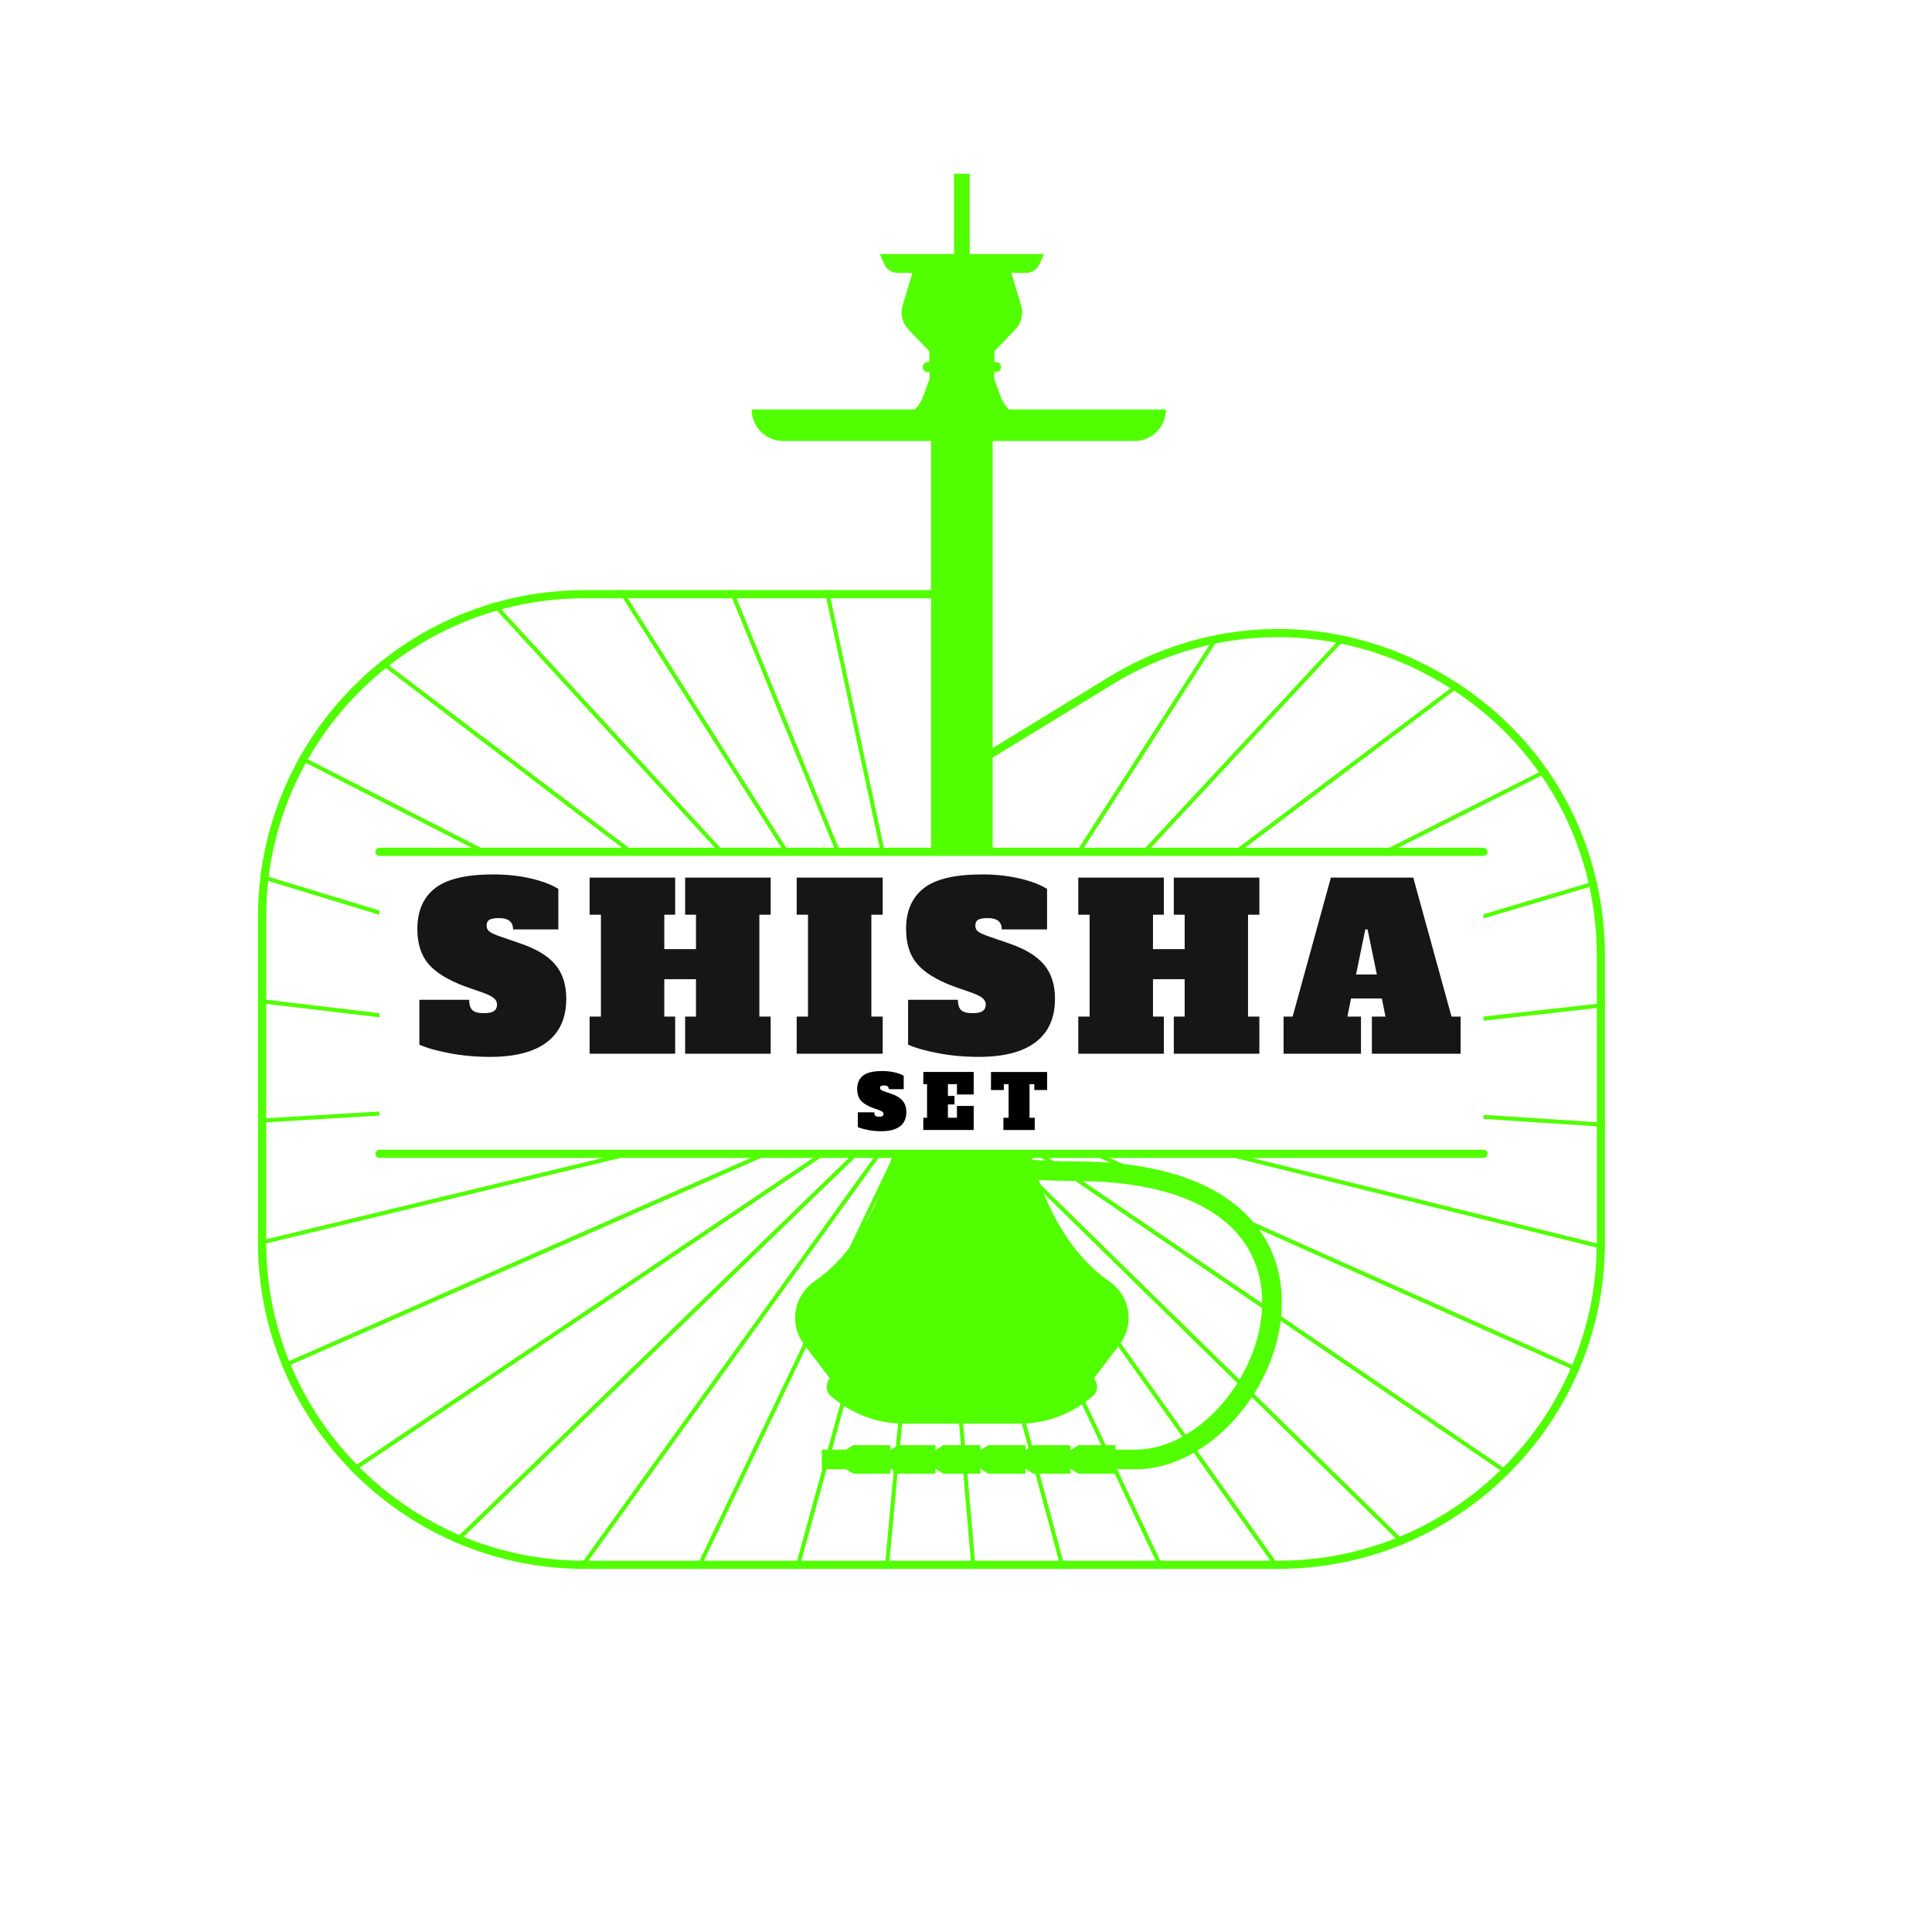<?xml version="1.0" encoding="UTF-8"?> <svg xmlns="http://www.w3.org/2000/svg" id="Layer_1" version="1.1" viewBox="0 0 500 500"><defs><style> .st0 { fill: none; } .st1 { fill: #51ff00; } .st2 { fill: #161616; } </style></defs><g><path class="st2" d="M116.23,272.55c-3.34-.64-5.91-1.38-7.7-2.2v-11.6h12.89c0,1.21.27,2.09.82,2.64.55.55,1.54.82,2.99.82,1.21,0,2.08-.18,2.61-.56.53-.37.79-.93.79-1.67,0-.62-.25-1.16-.76-1.61-.51-.45-1.39-.91-2.64-1.38l-5.04-1.76c-4.34-1.64-7.45-3.57-9.34-5.8-1.89-2.23-2.84-5.23-2.84-9.02,0-4.61,1.51-8.11,4.54-10.51,3.03-2.4,8.07-3.6,15.14-3.6,3.4,0,6.59.34,9.58,1.02,2.99.68,5.4,1.59,7.23,2.72v10.49h-11.72c0-1.95-1.21-2.93-3.63-2.93-1.17,0-2,.15-2.49.44-.49.29-.73.81-.73,1.55,0,.66.28,1.19.85,1.58.57.39,1.49.8,2.78,1.23l5.1,1.76c4.14,1.41,7.16,3.23,9.05,5.48,1.89,2.25,2.84,5.18,2.84,8.82,0,4.96-1.67,8.71-5.01,11.25-3.34,2.54-8.23,3.81-14.67,3.81-3.75,0-7.29-.32-10.63-.97Z"></path><path class="st2" d="M199.45,236.73h-2.93v26.36h2.93v9.61h-22.14v-9.61h2.81v-9.67h-8.2v9.67h2.81v9.61h-22.14v-9.61h2.93v-26.36h-2.93v-9.61h22.14v9.61h-2.81v8.9h8.2v-8.9h-2.81v-9.61h22.14v9.61Z"></path><path class="st2" d="M206.18,272.7v-9.61h2.93v-26.36h-2.93v-9.61h22.26v9.61h-2.93v26.36h2.93v9.61h-22.26Z"></path><path class="st2" d="M242.71,272.55c-3.34-.64-5.91-1.38-7.7-2.2v-11.6h12.89c0,1.21.27,2.09.82,2.64s1.54.82,2.99.82c1.21,0,2.08-.18,2.61-.56.53-.37.79-.93.79-1.67,0-.62-.25-1.16-.76-1.61-.51-.45-1.39-.91-2.64-1.38l-5.04-1.76c-4.34-1.64-7.45-3.57-9.34-5.8-1.89-2.23-2.84-5.23-2.84-9.02,0-4.61,1.51-8.11,4.54-10.51,3.03-2.4,8.08-3.6,15.14-3.6,3.4,0,6.59.34,9.58,1.02,2.99.68,5.4,1.59,7.23,2.72v10.49h-11.72c0-1.95-1.21-2.93-3.63-2.93-1.17,0-2,.15-2.49.44s-.73.81-.73,1.55c0,.66.28,1.19.85,1.58s1.49.8,2.78,1.23l5.1,1.76c4.14,1.41,7.16,3.23,9.05,5.48,1.89,2.25,2.84,5.18,2.84,8.82,0,4.96-1.67,8.71-5.01,11.25-3.34,2.54-8.23,3.81-14.68,3.81-3.75,0-7.29-.32-10.63-.97Z"></path><path class="st2" d="M325.92,236.73h-2.93v26.36h2.93v9.61h-22.14v-9.61h2.81v-9.67h-8.2v9.67h2.81v9.61h-22.14v-9.61h2.93v-26.36h-2.93v-9.61h22.14v9.61h-2.81v8.9h8.2v-8.9h-2.81v-9.61h22.14v9.61Z"></path><path class="st2" d="M375.66,263.09h2.34v9.61h-22.96v-9.61h3.52l-.94-4.69h-7.97l-.94,4.69h3.51v9.61h-20.03v-9.61h2.34l9.9-35.97h21.32l9.9,35.97ZM350.94,252.2h5.39l-2.4-11.66h-.59l-2.4,11.66Z"></path></g><g><g><path class="st1" d="M249.52,79.22l-5.56,141.23h-1.06l5.56-141.27c0-.29.21-.52.55-.51.29.01.52.26.51.55Z"></path><path class="st1" d="M316.07,164.11l-1.58,2.46-34.66,53.88h-1.26l34.46-53.57,1.61-2.5c.48-.1.95-.19,1.43-.27Z"></path><path class="st1" d="M348.68,164.76l-1.68,1.8-50.11,53.89h-1.43l50.33-54.13,1.69-1.82c.4.08.8.17,1.2.26Z"></path><path class="st1" d="M378.11,177.41l-1.79,1.34-55.51,41.7h-1.75l56.32-42.31,1.8-1.34c.31.19.62.4.93.61Z"></path><path class="st1" d="M400.81,199.77h0s-1,.51-1,.51l-.91.45-37.02,18.66-2.1,1.06h-2.33l2.1-1.06,38.74-19.52.91-.46,1-.51c.2.29.41.58.61.87Z"></path><path class="st1" d="M413.37,228.93l-2.02.61-27.42,8.16v-1.09l27.19-8.1,2.01-.6c.09.34.17.68.24,1.02Z"></path><polygon class="st1" points="415.36 259.56 415.36 260.62 413.26 260.86 383.93 264.16 383.93 263.09 413.26 259.79 415.36 259.56"></polygon><polygon class="st1" points="415.36 290.58 415.36 291.63 413.26 291.49 383.93 289.57 383.93 288.52 413.26 290.44 415.36 290.58"></polygon><path class="st1" d="M415.35,322.32c0,.36,0,.72-.02,1.08l-2.09-.52-97.91-24.27h4.37l93.56,23.19,2.09.52Z"></path><path class="st1" d="M408.82,354.08c-.13.32-.27.65-.41.97l-1.92-.86-124.3-55.58h2.57l122.14,54.61,1.92.86Z"></path><path class="st1" d="M390.81,380.99c-.24.26-.5.51-.76.76l-1.78-1.22-120.3-81.92h1.88l119.19,81.18,1.77,1.2Z"></path><path class="st1" d="M363.92,399.28c-.36.15-.71.3-1.07.45l-1.65-1.62-101.54-99.5h1.51l101.1,99.07,1.65,1.6Z"></path><path class="st1" d="M331.58,406.02c-.25.01-.51.01-.76.01h-.53l-1.5-2.11-74.88-105.31h1.3l74.88,105.31,1.49,2.1Z"></path><polygon class="st1" points="301.27 406.03 300.1 406.03 299.1 403.92 249.45 298.61 250.61 298.61 300.27 403.92 301.27 406.03"></polygon><polygon class="st1" points="275.69 406.03 274.6 406.03 274.03 403.92 245.66 298.61 246.75 298.61 275.12 403.92 275.69 406.03"></polygon><polygon class="st1" points="252.49 406.03 251.44 406.03 251.25 403.92 242.21 298.61 243.26 298.61 252.31 403.92 252.49 406.03"></polygon><polygon class="st1" points="238.83 298.61 239.89 298.61 230.2 403.92 230.01 406.03 228.95 406.03 229.15 403.92 238.83 298.61"></polygon><polygon class="st1" points="235.32 298.61 236.42 298.61 207.38 403.92 206.79 406.03 205.7 406.03 206.28 403.92 235.32 298.61"></polygon><polygon class="st1" points="231.45 298.61 232.62 298.61 182.18 403.92 181.17 406.03 180.01 406.03 181.02 403.92 231.45 298.61"></polygon><path class="st1" d="M226.82,298.61h1.29l-75.82,105.31-1.51,2.1c-.43.01-.86,0-1.29-.02l1.5-2.08,75.83-105.31Z"></path><path class="st1" d="M220.78,298.61h1.52l-102.34,99.11-1.66,1.6c-.35-.15-.7-.3-1.05-.46l1.65-1.59,101.88-98.66Z"></path><path class="st1" d="M211.99,298.61h1.88l-120.77,81.19-1.78,1.2c-.25-.25-.5-.51-.75-.77l1.78-1.2,119.64-80.42Z"></path><path class="st1" d="M196.74,298.61h2.63l-124.13,54.6-1.94.86c-.14-.33-.27-.66-.4-.99l1.93-.85,121.91-53.62Z"></path><path class="st1" d="M160.43,298.61h4.51l-96.06,23.19-2.1.51c-.01-.27-.01-.55-.01-.82v-.26l2.11-.51,91.55-22.11Z"></path><polygon class="st1" points="68.88 289.41 98.2 287.66 98.2 288.71 68.88 290.46 66.77 290.59 66.77 289.53 68.88 289.41"></polygon><polygon class="st1" points="68.88 258.74 98.2 262.21 98.2 263.27 68.88 259.8 66.77 259.55 66.77 258.49 68.88 258.74"></polygon><path class="st1" d="M69.53,226.92l28.67,8.72v1.11l-28.79-8.76-2.05-.63c.03-.36.07-.71.12-1.06l2.05.62Z"></path><path class="st1" d="M79.68,196.51l46.8,23.94h-2.33l-44.99-23.01-1.87-.96c.16-.31.33-.62.52-.92l1.87.95Z"></path><path class="st1" d="M100.72,172.23l63.39,48.22h-1.74l-62.5-47.54-1.73-1.32c.28-.23.55-.45.84-.68l1.74,1.32Z"></path><path class="st1" d="M129.75,157.7l57.65,62.75h-1.43l-57.36-62.43-1.59-1.73c.37-.12.75-.23,1.12-.34l1.61,1.75Z"></path><polygon class="st1" points="162.48 154.84 204.13 220.45 202.88 220.45 161.23 154.84 159.89 152.73 161.14 152.73 162.48 154.84"></polygon><polygon class="st1" points="190.62 154.84 217.45 220.45 216.31 220.45 189.48 154.84 188.62 152.73 189.75 152.73 190.62 154.84"></polygon><polygon class="st1" points="214.93 154.84 228.97 220.45 227.89 220.45 213.86 154.84 213.4 152.73 214.48 152.73 214.93 154.84"></polygon></g><path class="st0" d="M286.47,176.76h0s-14.13,7.81-14.13,7.81l-26.38,17.26-2.05-48.05h-92.6c-46.11,0-83.49,37.38-83.49,83.49v84.21c0,46.11,37.38,83.49,83.49,83.49h179.5c46.11,0,83.49-37.38,83.49-83.49v-73.98c0-65.63-72.23-105.6-127.84-70.74Z"></path><path class="st1" d="M415.36,247.5v73.99c0,.28,0,.55-.01.83,0,.36,0,.72-.02,1.08-.23,10.85-2.53,21.2-6.51,30.68-.13.32-.27.65-.41.97-4.22,9.73-10.22,18.51-17.6,25.94-.24.26-.5.51-.76.76-7.49,7.37-16.34,13.35-26.13,17.53-.36.15-.71.3-1.07.45-9.66,3.97-20.21,6.2-31.27,6.29-.25.01-.51.01-.76.01h-179.51c-.18,0-.35,0-.53-.01-.43.01-.86,0-1.29-.02-11.04-.22-21.57-2.58-31.19-6.68-.35-.15-.7-.3-1.05-.46-9.74-4.3-18.53-10.4-25.93-17.86-.25-.25-.5-.51-.75-.77-7.27-7.52-13.17-16.37-17.27-26.16-.14-.33-.27-.66-.4-.99-3.86-9.52-6.02-19.9-6.12-30.77-.01-.27-.01-.55-.01-.82v-84.21c0-3.36.2-6.67.59-9.92.03-.36.07-.71.12-1.06,1.39-10.69,4.79-20.77,9.81-29.82.16-.31.33-.62.52-.92,5.23-9.21,12.15-17.33,20.33-23.97.28-.23.55-.45.84-.68,8.24-6.51,17.73-11.53,28.04-14.62.37-.12.75-.23,1.12-.34,7.37-2.09,15.14-3.22,23.17-3.22h89.69c.58,0,1.06.47,1.06,1.06s-.48,1.05-1.06,1.05h-89.69c-7.46,0-14.69.99-21.56,2.86-.38.1-.76.21-1.14.32-10.25,2.94-19.69,7.82-27.89,14.21-.29.22-.57.45-.85.68-8.13,6.5-14.99,14.51-20.19,23.6-.17.31-.35.62-.52.93-4.96,8.95-8.3,18.91-9.63,29.48-.05.36-.09.71-.12,1.07-.35,3.05-.53,6.15-.53,9.29v84.52c.04,10.75,2.15,21.02,5.95,30.43.13.33.26.66.41.98,4.04,9.68,9.88,18.42,17.11,25.82.24.26.5.51.75.77,7.36,7.35,16.11,13.32,25.8,17.47.35.16.7.31,1.06.45,9.57,3.96,20.05,6.16,31.03,6.2h179.83c10.72,0,20.98-2.06,30.38-5.81.36-.13.72-.28,1.07-.43,9.75-4.03,18.56-9.88,26-17.15.26-.23.52-.49.77-.74,7.32-7.31,13.28-15.98,17.45-25.6.14-.32.28-.64.41-.97,3.93-9.36,6.17-19.6,6.34-30.34.01-.36.02-.72.02-1.08v-74.3c0-6.15-.65-12.17-1.91-17.96-.07-.35-.15-.69-.23-1.03-2.31-10.05-6.46-19.44-12.22-27.78-.2-.29-.4-.58-.61-.86-5.81-8.21-13.22-15.37-21.97-21.12-.31-.21-.62-.41-.94-.61-1.51-.97-3.06-1.89-4.65-2.77-7.61-4.21-15.6-7.14-23.73-8.81-.4-.09-.81-.17-1.21-.24-10.38-1.98-20.98-1.89-31.3.25-.49.09-.97.2-1.46.31-9.01,2.03-17.79,5.62-26,10.77-.01,0-.01.01-.02.01l-.11.06c-.47.21-1.04.05-1.32-.4-.01-.02-.02-.03-.03-.05-.27-.48-.12-1.09.35-1.39l.03-.02c9.04-5.68,18.76-9.5,28.71-11.48.48-.1.95-.19,1.43-.27,10.39-1.88,21.01-1.76,31.41.39.4.08.8.17,1.2.26,7.9,1.75,15.66,4.67,23.07,8.77,1.86,1.03,3.67,2.12,5.43,3.27.31.19.62.4.93.61,8.79,5.87,16.23,13.17,22.09,21.49.2.29.41.58.61.87h0c5.79,8.47,9.98,17.97,12.32,28.14.09.34.17.68.24,1.02,1.31,5.99,1.99,12.21,1.99,18.57Z"></path><path class="st1" d="M255.82,196.55c-.36,0-.71-.18-.9-.51-.3-.5-.14-1.15.36-1.45l30.65-18.73c.5-.3,1.15-.14,1.44.36.3.5.14,1.15-.36,1.45l-30.65,18.73c-.17.1-.36.15-.54.15Z"></path><g><polygon class="st1" points="230.45 380.1 230.66 380.24 230.45 380.24 230.45 380.1"></polygon><polygon class="st1" points="230.45 375.16 230.66 375.16 230.45 375.3 230.45 375.16"></polygon><polygon class="st1" points="242.1 380.1 242.31 380.24 242.1 380.24 242.1 380.1"></polygon><polygon class="st1" points="242.1 375.16 242.31 375.16 242.1 375.3 242.1 375.16"></polygon><polygon class="st1" points="253.96 375.16 253.74 375.3 253.74 375.16 253.96 375.16"></polygon><polygon class="st1" points="253.74 380.1 253.97 380.24 253.74 380.24 253.74 380.1"></polygon><polygon class="st1" points="265.61 375.16 265.4 375.3 265.4 375.16 265.61 375.16"></polygon><polygon class="st1" points="265.4 380.1 265.61 380.24 265.4 380.24 265.4 380.1"></polygon><polygon class="st1" points="277.05 380.1 277.26 380.24 277.05 380.24 277.05 380.1"></polygon><polygon class="st1" points="277.26 375.16 277.05 375.3 277.05 375.16 277.26 375.16"></polygon><path class="st1" d="M267.57,108.68c-2.49,0-4.81-1.02-6.49-2.72-.91-.91-1.63-2.02-2.09-3.28l-1.69-4.62v-1.76h.48c.71,0,1.29-.59,1.29-1.3s-.58-1.3-1.29-1.3h-.43v-2.79l5.4-5.61c1.59-1.66,2.17-4.05,1.51-6.26l-2.53-8.41h3.73c1.58,0,3-.94,3.62-2.38l1.09-2.52h-19.2v-20.77h-4.08v20.77h-19.2l1.09,2.52c.62,1.44,2.04,2.38,3.61,2.38h3.74l-2.53,8.41c-.67,2.21-.09,4.6,1.51,6.26l5.4,5.61v2.79h-.43c-.71,0-1.29.59-1.29,1.3s.58,1.3,1.29,1.3h.48v1.76l-1.68,4.62c-.46,1.26-1.19,2.38-2.1,3.28-1.68,1.71-4,2.72-6.49,2.72h-17.71c0,2.41,1.95,4.36,4.35,4.36h24.03v107.96h15.94v-107.96h24.03c2.4,0,4.35-1.95,4.35-4.36h-17.71ZM325.81,318.11c-.45-.61-.92-1.2-1.42-1.78-1.46-1.74-3.15-3.35-5.04-4.83-7.02-5.48-16.65-8.92-28.74-10.27-1.07-.13-2.15-.23-3.26-.31-2.97-.24-6.07-.36-9.31-.36-1.85,0-3.68-.03-5.47-.1-.68-.02-1.35-.05-2.01-.09-1.12-.05-2.24-.12-3.34-.2-.05-.17-.09-.34-.13-.51-.15-.54-.29-1.1-.43-1.66h-35.46c-.14.56-.28,1.11-.43,1.66-.08.31-.17.61-.26.91-.84,3.02-1.79,5.78-2.8,8.3-1.16,2.86-2.4,5.42-3.69,7.69-1.38,2.43-2.8,4.55-4.22,6.38-3.24,4.17-6.44,6.89-8.97,8.63-1.57,1.07-2.83,2.49-3.7,4.12-.88,1.62-1.36,3.45-1.36,5.36,0,2.39.76,4.72,2.16,6.67.05.08.1.15.16.23l.55.72,6.12,8.06c-1.2,1.35-1.06,3.42.3,4.59l.16.13c.73.63,1.49,1.22,2.28,1.77.3.21.62.42.93.62,4.17,2.7,9,4.27,13.99,4.55.35.02.7.04,1.05.04.19.01.39.01.58.01h29.76c.22,0,.44,0,.66-.02.36,0,.72-.01,1.08-.04,5.19-.31,10.19-2.01,14.47-4.93.3-.19.59-.4.88-.62.6-.43,1.18-.89,1.75-1.38l.15-.13c1.36-1.17,1.5-3.24.3-4.59l6.27-8.25.4-.53c.09-.12.18-.25.26-.37,1.34-1.92,2.06-4.19,2.06-6.53,0-1.91-.48-3.74-1.36-5.36-.87-1.63-2.14-3.05-3.7-4.12-4.69-3.2-11.67-9.81-16.87-22.67-.31-.77-.62-1.56-.91-2.38-.15-.38-.28-.77-.42-1.16,3,.18,6.07.27,9.21.27h.24c.64,0,1.28.01,1.91.02,15.89.27,28.01,3.58,36.04,9.86,8.62,6.73,10.43,15.41,10.43,21.5v.29c0,.42-.02.83-.04,1.25-.3,6.44-2.46,12.87-5.82,18.49-.19.31-.37.62-.57.92-3.5,5.55-8.17,10.25-13.34,13.33-.3.19-.61.36-.92.54-3.84,2.11-7.93,3.33-12,3.33h-5.27v-1.15h-9.65l-1.79,1.15-.21.14v-1.29h-9.65l-.29.18-.93.6-.57.37-.21.14v-1.29h-9.65l-1.79,1.15-.22.14v-1.29h-9.64l-1.79,1.15-.21.14v-1.29h-9.65l-.59.38-1.2.77-.21.14v-1.29h-9.65l-1.79,1.15h-6.32v5.08h6.32l1.79,1.15h9.65v-1.29l.21.14.63.4.99.64.17.11h9.65v-1.29l.21.14,1.79,1.15h9.64v-1.29l.23.14,1.78,1.15h9.65v-1.29l.21.14,1.79,1.15h9.65v-1.29l.21.14,1.79,1.15h9.65v-1.15h5.27c5.13,0,10.24-1.55,14.96-4.25.31-.17.62-.35.92-.54,5.45-3.31,10.34-8.14,14.11-13.83.19-.3.39-.6.58-.91,3.6-5.69,6.08-12.19,6.9-18.88.05-.39.09-.78.13-1.18.11-1.21.17-2.42.17-3.64,0-7.13-2.03-13.53-5.93-18.9Z"></path></g><g><path class="st1" d="M383.93,221.5H98.2c-.58,0-1.05-.47-1.05-1.05s.47-1.05,1.05-1.05h285.73c.58,0,1.05.47,1.05,1.05s-.47,1.05-1.05,1.05Z"></path><path class="st1" d="M383.93,299.66H98.2c-.58,0-1.05-.47-1.05-1.05s.47-1.05,1.05-1.05h285.73c.58,0,1.05.47,1.05,1.05s-.47,1.05-1.05,1.05Z"></path></g><path class="st1" d="M301.74,105.96h-107.2c0,4.52,3.66,8.18,8.18,8.18h90.85c4.52,0,8.18-3.66,8.18-8.18h0Z"></path></g><g><path d="M224.55,292.41c-1.1-.21-1.95-.45-2.54-.72v-3.82h4.25c0,.4.09.69.27.87.18.18.51.27.99.27.4,0,.69-.06.86-.18s.26-.31.26-.55c0-.21-.08-.38-.25-.53-.17-.15-.46-.3-.87-.45l-1.66-.58c-1.43-.54-2.46-1.18-3.08-1.91s-.94-1.73-.94-2.97c0-1.52.5-2.68,1.5-3.47,1-.79,2.66-1.19,4.99-1.19,1.12,0,2.17.11,3.16.34.99.22,1.78.52,2.39.9v3.46h-3.86c0-.64-.4-.97-1.2-.97-.39,0-.66.05-.82.14-.16.1-.24.27-.24.51,0,.22.09.39.28.52s.49.26.92.41l1.68.58c1.37.46,2.36,1.07,2.98,1.81.62.74.94,1.71.94,2.91,0,1.64-.55,2.87-1.65,3.71-1.1.84-2.71,1.26-4.84,1.26-1.24,0-2.4-.11-3.51-.32Z"></path><path d="M238.95,292.45v-3.17h.97v-8.69h-.97v-3.17h13.04v5.83h-4.33v-2.67h-2.34v3.05h1.7v2.2h-1.7v3.44h2.34v-3.05h4.33v6.22h-13.04Z"></path><path d="M271,282.1h-3.32v-1.51h-1.24v8.69h1.35v3.17h-8.11v-3.17h1.35v-8.69h-1.24v1.51h-3.32v-4.67h14.53v4.67Z"></path></g></svg> 